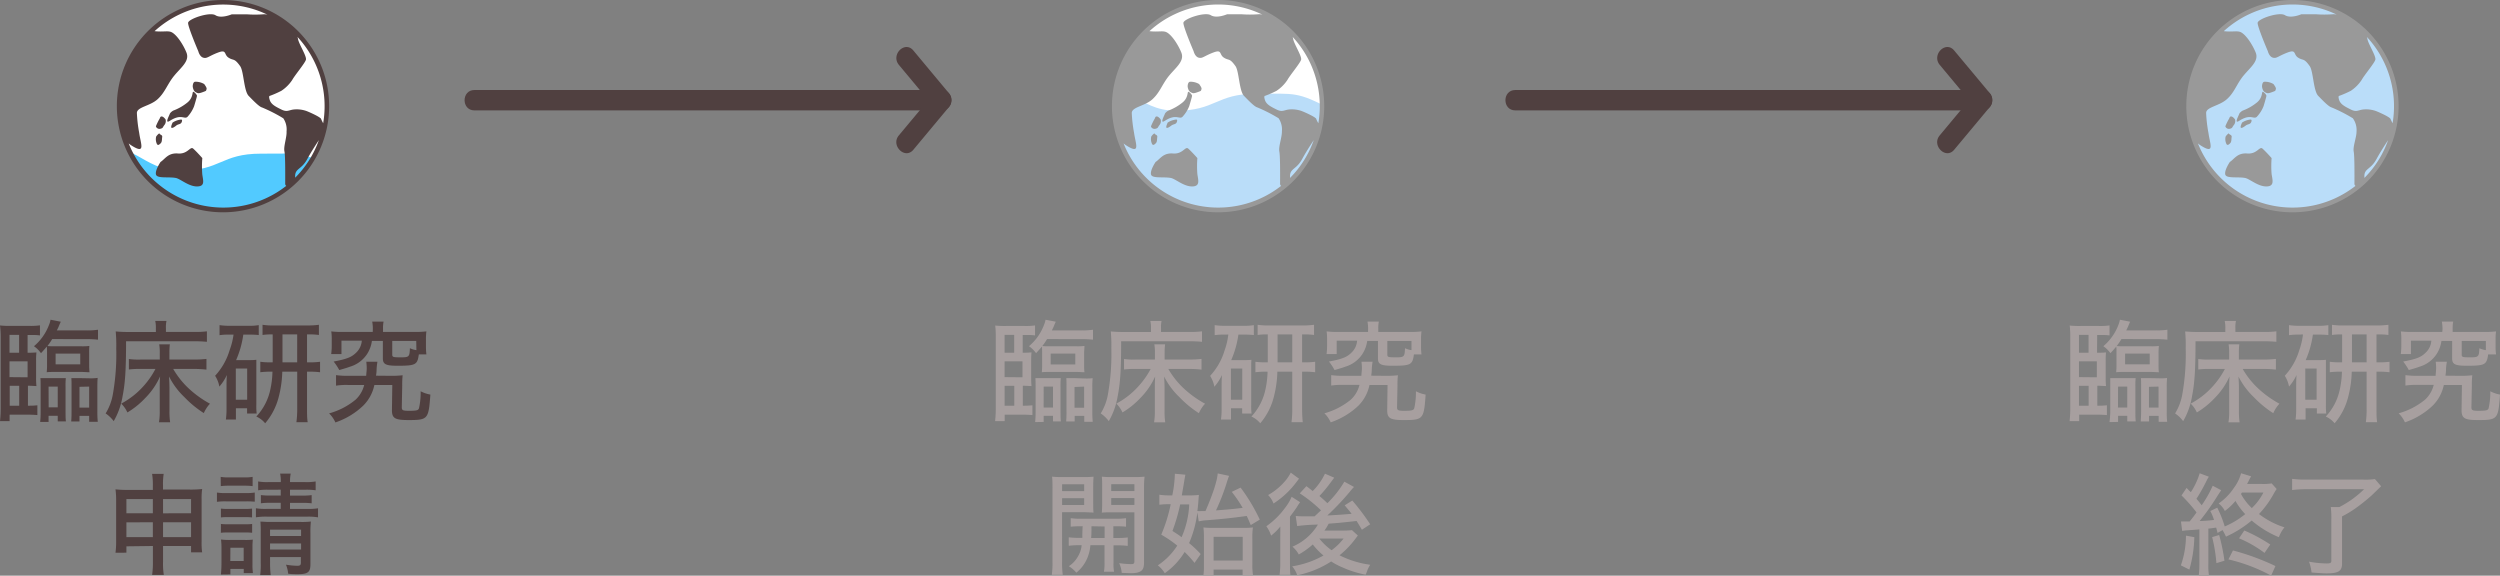 <svg xmlns="http://www.w3.org/2000/svg" xmlns:xlink="http://www.w3.org/1999/xlink" viewBox="0 0 588.79 135.58"><rect x="0" y="0" width="588.79" height="135.58" fill="#808080" stroke="none"/><defs><style>.cls-1{fill:none;}.cls-2{isolation:isolate;}.cls-3{fill:#a79f9f;}.cls-4{fill:#504040;}.cls-5{fill:#fff;}.cls-6{clip-path:url(#clip-path);}.cls-7{fill:#52caff;}.cls-8{clip-path:url(#clip-path-2);}.cls-9{fill:#baddf9;}.cls-10{fill:#999;}</style><clipPath id="clip-path"><circle class="cls-1" cx="52.52" cy="25" r="24.54"/></clipPath><clipPath id="clip-path-2"><circle class="cls-1" cx="286.88" cy="25" r="24.54"/></clipPath></defs><g id="レイヤー_2" data-name="レイヤー 2"><g id="レイヤー_1-2" data-name="レイヤー 1"><g id="臨床研究終了"><g class="cls-2"><path class="cls-3" d="M493.89,83.07A19.26,19.26,0,0,0,496,83a16.45,16.45,0,0,0-.08,1.8V89.1a17.27,17.27,0,0,0,.08,1.82c-.52,0-1.07-.07-2.05-.07v4.7h.46a16.19,16.19,0,0,0,1.8-.1v2.31c-.52-.05-1.38-.1-2.34-.1h-4.19v1.53h-2.26a25.53,25.53,0,0,0,.16-3v-17a20.73,20.73,0,0,0-.13-2.52,20.93,20.93,0,0,0,2.57.1h4.32a15,15,0,0,0,2.49-.13V79a11.54,11.54,0,0,0-1.74-.1h-1.17Zm-2-4.21h-2.26v4.21h2.26Zm1.95,10V85.1h-4.21v3.72Zm-4.21,2v4.7h2.28v-4.7Zm10-11a15.78,15.78,0,0,1-1.12,1.64,16.17,16.17,0,0,0,1.88.05h6.06a11.56,11.56,0,0,0,2-.08c-.05.52-.08,1.07-.08,1.72V85.8c0,.7,0,1.28.08,1.87-.55,0-1.12-.07-2-.07h-6.06c-.86,0-1.46,0-2,.07a15.48,15.48,0,0,0,.08-1.79V83.2c0-.75,0-1.14-.05-1.58-.45.54-.68.8-1.38,1.56a6.67,6.67,0,0,0-1.67-1.64,12.3,12.3,0,0,0,3.57-5.07,5.73,5.73,0,0,0,.33-1.17l2.42.47c-.18.36-.23.49-.52,1.19-.13.29-.23.5-.42.86h6.9a18.47,18.47,0,0,0,2.8-.16V80a25.3,25.3,0,0,0-2.73-.13Zm-2.81,19.55A21.11,21.11,0,0,0,497,97V91.26c0-1.3,0-1.48,0-2.21.72,0,.91,0,1.71,0h2.55c.78,0,1,0,1.72,0a18.15,18.15,0,0,0-.06,2.13v5.91c0,.91,0,1.4.08,2.15H501V97.92h-2.16v1.45Zm2-3.43H501V91.05h-2.16ZM500.5,85.8h5.79V83.28H500.5Zm8.19,3.3a11.54,11.54,0,0,0,1.69-.07,20.12,20.12,0,0,0-.08,2.15V97a20.18,20.18,0,0,0,.1,2.34h-2v-1.4h-2.26v1.32h-1.95c0-.62.08-1.17.08-2.23V91.26c0-1.27,0-1.66-.05-2.21.78,0,.93,0,1.71,0Zm-2.58,2v4.89h2.26V91.05Z"/><path class="cls-3" d="M524.1,77.3a7.15,7.15,0,0,0-.15-1.72h2.65a7.28,7.28,0,0,0-.13,1.72v.88h6.65a21.07,21.07,0,0,0,3-.15V80.5c-.94-.08-1.79-.13-2.94-.13H517.08c0,6.76-.21,9.88-.83,13a17.32,17.32,0,0,1-2.08,5.82,7.82,7.82,0,0,0-1.9-1.82,12.9,12.9,0,0,0,1.64-4.18,54.19,54.19,0,0,0,.86-11.13,34.78,34.78,0,0,0-.13-4c.91.08,1.79.13,2.88.13h6.58Zm8.82,7.38a26,26,0,0,0,3.09-.15v2.52a26.9,26.9,0,0,0-3.07-.16h-4.75A19.92,19.92,0,0,0,531.33,91a24.46,24.46,0,0,0,5.51,4.08,7.84,7.84,0,0,0-1.45,2.23,24.84,24.84,0,0,1-4.55-3.74,17.84,17.84,0,0,1-3.64-4.89c.07,1.28.1,1.93.1,2.52v5.7a17.29,17.29,0,0,0,.16,2.57h-2.63a14,14,0,0,0,.18-2.57V91.21c0-.83,0-1.25.08-2.55a17.1,17.1,0,0,1-3.48,5.07,19.45,19.45,0,0,1-4.22,3.41,6.57,6.57,0,0,0-1.45-2.08,18.93,18.93,0,0,0,5.35-4.24A19.28,19.28,0,0,0,524,86.89h-3.62a19.79,19.79,0,0,0-2.65.13V84.55a16.18,16.18,0,0,0,2.78.13H525V83.1a11.35,11.35,0,0,0-.13-2h2.53a13.39,13.39,0,0,0-.11,2v1.58Z"/><path class="cls-3" d="M541.31,78.81a13.06,13.06,0,0,0-2.21.13V76.57a15.21,15.21,0,0,0,2.42.16H546a12.23,12.23,0,0,0,2.36-.16v2.34a18,18,0,0,0-2.18-.1h-1.46a22.75,22.75,0,0,1-1.69,6h3.2a12.15,12.15,0,0,0,1.56-.07c0,.62,0,1,0,2v8.58a15.09,15.09,0,0,0,.08,2.08h-2.21V96.15H543V98.8h-2.36a18,18,0,0,0,.15-2.6V91c0-.94,0-1.51.08-2.68a11.37,11.37,0,0,1-1.77,2.73,7,7,0,0,0-1-2.55,15.19,15.19,0,0,0,3.41-6,16.81,16.81,0,0,0,.88-3.74Zm1.62,15.34h2.67V86.79h-2.67Zm8.68-9.26V78.76a14.39,14.39,0,0,0-2.39.13v-2.4a15.79,15.79,0,0,0,2.78.16h7.78a18.61,18.61,0,0,0,2.73-.16v2.4a16.46,16.46,0,0,0-2.58-.13h-.23v6.57h.47a16.15,16.15,0,0,0,2.6-.13v2.47a18.1,18.1,0,0,0-2.6-.13h-.47v8.84c0,1.1,0,2,.15,3.05H557.2a23.15,23.15,0,0,0,.18-3.05V87.54h-3.51a25.18,25.18,0,0,1-.78,5.72,15.31,15.31,0,0,1-3.25,6.43,5.7,5.7,0,0,0-2.08-1.59,13.24,13.24,0,0,0,3.2-5.93,21.24,21.24,0,0,0,.6-4.63h-.29a17.81,17.81,0,0,0-2.57.13V85.2a15.73,15.73,0,0,0,2.57.13h.34Zm5.77.44V78.76h-3.46v6.57Z"/><path class="cls-3" d="M579.43,88.51a22.27,22.27,0,0,0,2.84-.13,17,17,0,0,0-.11,2.34l-.1,5.2c0,.7.23.83,1.66.83,1.85,0,2.21-.11,2.39-.6a17.18,17.18,0,0,0,.39-4,8,8,0,0,0,2.29.78c-.41,5.8-.54,6-5.17,6-3.15,0-3.88-.42-3.88-2.29v-.13l.08-5.83h-4.26A9.65,9.65,0,0,1,573,95.47a17.62,17.62,0,0,1-6.6,4,6.84,6.84,0,0,0-1.48-2.13,16.73,16.73,0,0,0,6.26-3.25,7,7,0,0,0,2-3.44h-3.8a15.76,15.76,0,0,0-2.86.16V88.35a19.54,19.54,0,0,0,2.81.16h4.29c.08-1,.13-1.36.13-1.85a14.52,14.52,0,0,0-.1-1.46l2.63,0a11.63,11.63,0,0,0-.21,1.92c0,.5-.06.84-.13,1.36Zm-4.18-11a9,9,0,0,0-.16-1.77h2.68a7.93,7.93,0,0,0-.13,1.77v.67h7.43a22.9,22.9,0,0,0,2.79-.13,12.07,12.07,0,0,0-.11,1.88v1.63a13.05,13.05,0,0,0,.11,1.9H586c-.34,2.47-.76,2.68-5.08,2.68-2.7,0-3.4-.36-3.4-1.72V80.29H575a7.54,7.54,0,0,1-1.19,3.17,7.26,7.26,0,0,1-4,2.91c-.62.24-1.14.39-2.5.78a13.42,13.42,0,0,0-1.32-2c3-.57,4.16-1,5.2-2a4.32,4.32,0,0,0,1.43-2.91h-4.81v3.15h-2.39a14.41,14.41,0,0,0,.13-1.9V79.93a12.59,12.59,0,0,0-.11-1.88,21.94,21.94,0,0,0,2.76.13h7Zm10.21,2.78h-5.69v3.2c0,.62.18.67,2.08.67s2-.15,2.08-2.15a5.58,5.58,0,0,0,1.53.46Z"/><path class="cls-3" d="M516.8,126.51a30.19,30.19,0,0,1-1.17,7.64l-2-1a21.28,21.28,0,0,0,1.2-7Zm5.46-1c-.13-.6-.21-.86-.32-1.25-1.14.16-1.14.16-1.84.24v8.37a15.16,15.16,0,0,0,.15,2.68h-2.41a21.41,21.41,0,0,0,.15-2.71v-8.16c-1.4.13-2,.15-2.7.21a10.31,10.31,0,0,0-1.35.15l-.29-2.23c.47,0,.75,0,1.3,0h.75c.81-1,1-1.25,1.62-2.13a37.25,37.25,0,0,0-3.54-4l1.2-1.77c.44.47.57.63,1,1a17.29,17.29,0,0,0,2.08-4.45l2.16.81a7.25,7.25,0,0,0-.45.78,40.81,40.81,0,0,1-2.47,4.42c.65.78.76.91,1.23,1.53a26.78,26.78,0,0,0,2.6-4.6l2,1.06c-.23.34-.41.6-.83,1.25a58.62,58.62,0,0,1-4.24,6,31.78,31.78,0,0,0,3.38-.26,12.44,12.44,0,0,0-.88-2.1l1.64-.78a26.26,26.26,0,0,1,1.76,4.42,19.76,19.76,0,0,0,4.82-2.91,15.77,15.77,0,0,1-2.29-3.1,14.88,14.88,0,0,1-2.5,2.37,5.12,5.12,0,0,0-1.46-1.77,13.8,13.8,0,0,0,3.59-3.67,10.15,10.15,0,0,0,1.69-3.45l2.37.72c-.13.21-.16.26-.34.6s-.23.5-.62,1.2h3.45a12.85,12.85,0,0,0,2.35-.13l1.17,1.32a9.94,9.94,0,0,0-.63,1,22.93,22.93,0,0,1-3.53,4.89,19.47,19.47,0,0,0,6,3.14,7.87,7.87,0,0,0-1.32,2.32,23.73,23.73,0,0,1-6.4-3.93,26.31,26.31,0,0,1-6.06,3.8,13.64,13.64,0,0,0-.8-1.54Zm.39.49a44.56,44.56,0,0,1,1.24,6.06l-1.89.57a37.34,37.34,0,0,0-1-6.13Zm12.24,9.57a39.94,39.94,0,0,0-10.06-3.82l1.07-2.11a57.5,57.5,0,0,1,10,3.67Zm-1.56-5.35a27.48,27.48,0,0,0-6-3.44l1.24-1.84a38.78,38.78,0,0,1,6.12,3.3ZM528,116c-.08.15-.11.18-.21.34a13.17,13.17,0,0,0,2.55,3.32,13.31,13.31,0,0,0,2.73-3.66Z"/><path class="cls-3" d="M543.24,115.22a27.8,27.8,0,0,0-3.41.19v-2.63a24.73,24.73,0,0,0,3.38.18h13.42a15.79,15.79,0,0,0,2.7-.13l1.46,1.69c-1.72,1.67-1.85,1.8-2.29,2.21a43.63,43.63,0,0,1-4,3.17,25.17,25.17,0,0,1-2.91,1.72v11.1c0,1.77-.83,2.32-3.64,2.32-.83,0-1.59-.06-3.54-.21a10.87,10.87,0,0,0-.6-2.55,23.37,23.37,0,0,0,4.16.42c.84,0,1.1-.13,1.1-.6V122a18.88,18.88,0,0,0-.13-2.57h2a23.8,23.8,0,0,0,5.85-4.22Z"/></g></g><g id="臨床研究開始後"><g class="cls-2"><path class="cls-3" d="M240.86,83.07a19.26,19.26,0,0,0,2.08-.08,16.45,16.45,0,0,0-.08,1.8V89.1a17.27,17.27,0,0,0,.08,1.82c-.52,0-1.07-.07-2.05-.07v4.7h.46a16.19,16.19,0,0,0,1.8-.1v2.31c-.52-.05-1.38-.1-2.34-.1h-4.19v1.53h-2.26a25.53,25.53,0,0,0,.16-3v-17a20.73,20.73,0,0,0-.13-2.52,20.93,20.93,0,0,0,2.57.1h4.32a15,15,0,0,0,2.49-.13V79a11.54,11.54,0,0,0-1.74-.1h-1.17Zm-2-4.21H236.6v4.21h2.26Zm1.95,10V85.1H236.6v3.72Zm-4.21,2v4.7h2.28v-4.7Zm10-11a15.78,15.78,0,0,1-1.12,1.64,16.07,16.07,0,0,0,1.88.05h6.05a11.63,11.63,0,0,0,2-.08c0,.52-.08,1.07-.08,1.72V85.8c0,.7,0,1.28.08,1.87-.55,0-1.12-.07-2-.07h-6.05c-.86,0-1.46,0-2,.07a15.48,15.48,0,0,0,.08-1.79V83.2c0-.75,0-1.14-.06-1.58-.44.54-.67.8-1.37,1.56a6.67,6.67,0,0,0-1.67-1.64,12.18,12.18,0,0,0,3.56-5.07,5.23,5.23,0,0,0,.34-1.17l2.42.47c-.18.36-.23.49-.52,1.19-.13.29-.23.5-.42.86h6.9a18.47,18.47,0,0,0,2.8-.16V80a25.3,25.3,0,0,0-2.73-.13Zm-2.81,19.55a21.11,21.11,0,0,0,.11-2.39V91.26c0-1.3,0-1.48-.05-2.21.72,0,.91,0,1.71,0h2.55c.78,0,1,0,1.72,0a18.15,18.15,0,0,0-.06,2.13v5.91c0,.91,0,1.4.08,2.15H248V97.92H245.8v1.45Zm2-3.43H248V91.05H245.8Zm1.66-10.14h5.8V83.28h-5.8Zm8.2,3.3a11.54,11.54,0,0,0,1.69-.07,20.12,20.12,0,0,0-.08,2.15V97a20.18,20.18,0,0,0,.1,2.34h-2v-1.4h-2.26v1.32h-2c.05-.62.08-1.17.08-2.23V91.26c0-1.27,0-1.66-.05-2.21.78,0,.93,0,1.71,0Zm-2.58,2v4.89h2.26V91.05Z"/><path class="cls-3" d="M271.07,77.3a7.15,7.15,0,0,0-.15-1.72h2.65a6.77,6.77,0,0,0-.13,1.72v.88h6.65a21.07,21.07,0,0,0,3-.15V80.5c-.94-.08-1.79-.13-2.94-.13H264.05c0,6.76-.21,9.88-.83,13a17.32,17.32,0,0,1-2.08,5.82,7.82,7.82,0,0,0-1.9-1.82,12.9,12.9,0,0,0,1.64-4.18,54.19,54.19,0,0,0,.86-11.13,34.78,34.78,0,0,0-.13-4c.91.08,1.79.13,2.88.13h6.58Zm8.82,7.38a26,26,0,0,0,3.09-.15v2.52a27,27,0,0,0-3.07-.16h-4.76A20.31,20.31,0,0,0,278.3,91a24.46,24.46,0,0,0,5.51,4.08,7.84,7.84,0,0,0-1.45,2.23,24.51,24.51,0,0,1-4.55-3.74,17.64,17.64,0,0,1-3.64-4.89c.07,1.28.1,1.93.1,2.52v5.7a17.29,17.29,0,0,0,.16,2.57H271.8a14,14,0,0,0,.18-2.57V91.21c0-.83,0-1.25.08-2.55a17.1,17.1,0,0,1-3.48,5.07,19.45,19.45,0,0,1-4.22,3.41,6.57,6.57,0,0,0-1.45-2.08,18.93,18.93,0,0,0,5.35-4.24A19.28,19.28,0,0,0,271,86.89h-3.62a19.79,19.79,0,0,0-2.65.13V84.55a16.18,16.18,0,0,0,2.78.13H272V83.1a11.35,11.35,0,0,0-.13-2h2.53a13.39,13.39,0,0,0-.11,2v1.58Z"/><path class="cls-3" d="M288.28,78.81a13.06,13.06,0,0,0-2.21.13V76.57a15.21,15.21,0,0,0,2.42.16h4.45a12.23,12.23,0,0,0,2.36-.16v2.34a18,18,0,0,0-2.18-.1h-1.46a22.75,22.75,0,0,1-1.69,6h3.2a12.15,12.15,0,0,0,1.56-.07c-.05.62-.05,1-.05,2v8.58a15.09,15.09,0,0,0,.08,2.08h-2.21V96.15h-2.63V98.8h-2.36a18,18,0,0,0,.15-2.6V91c0-.94,0-1.51.08-2.68A11.37,11.37,0,0,1,286,91.08a7,7,0,0,0-1-2.55,15.19,15.19,0,0,0,3.41-6,16.81,16.81,0,0,0,.88-3.74Zm1.62,15.34h2.67V86.79H289.9Zm8.68-9.26V78.76a14.39,14.39,0,0,0-2.39.13v-2.4a15.79,15.79,0,0,0,2.78.16h7.78a18.61,18.61,0,0,0,2.73-.16v2.4a16.46,16.46,0,0,0-2.58-.13h-.23v6.57h.46a16.21,16.21,0,0,0,2.61-.13v2.47a18.16,18.16,0,0,0-2.61-.13h-.46v8.84c0,1.1.05,2,.15,3.05h-2.65a23.15,23.15,0,0,0,.18-3.05V87.54h-3.51a25.76,25.76,0,0,1-.78,5.72,15.31,15.31,0,0,1-3.25,6.43,5.7,5.7,0,0,0-2.08-1.59,13.33,13.33,0,0,0,3.2-5.93,21.88,21.88,0,0,0,.6-4.63h-.29a17.81,17.81,0,0,0-2.57.13V85.2a15.73,15.73,0,0,0,2.57.13h.34Zm5.77.44V78.76h-3.46v6.57Z"/><path class="cls-3" d="M326.4,88.51a22,22,0,0,0,2.83-.13,19.21,19.21,0,0,0-.1,2.34l-.1,5.2c0,.7.23.83,1.66.83,1.85,0,2.21-.11,2.39-.6a17.18,17.18,0,0,0,.39-4,8,8,0,0,0,2.29.78c-.41,5.8-.55,6-5.17,6-3.15,0-3.88-.42-3.88-2.29v-.13l.08-5.83h-4.26A9.65,9.65,0,0,1,320,95.47a17.62,17.62,0,0,1-6.6,4,6.84,6.84,0,0,0-1.48-2.13,16.73,16.73,0,0,0,6.26-3.25,7,7,0,0,0,2-3.44h-3.8a15.76,15.76,0,0,0-2.86.16V88.35a19.54,19.54,0,0,0,2.81.16h4.29c.08-1,.13-1.36.13-1.85a14.52,14.52,0,0,0-.1-1.46l2.62,0a13.57,13.57,0,0,0-.2,1.92c0,.5-.06.84-.13,1.36Zm-4.19-11a9.06,9.06,0,0,0-.15-1.77h2.68a7.93,7.93,0,0,0-.13,1.77v.67H332a23,23,0,0,0,2.79-.13,12.07,12.07,0,0,0-.11,1.88v1.63a13.05,13.05,0,0,0,.11,1.9H333c-.33,2.47-.75,2.68-5.07,2.68-2.7,0-3.4-.36-3.4-1.72V80.29H322a7.54,7.54,0,0,1-1.19,3.17,7.26,7.26,0,0,1-4,2.91c-.62.24-1.14.39-2.5.78a13.42,13.42,0,0,0-1.32-2c3-.57,4.16-1,5.2-2a4.32,4.32,0,0,0,1.43-2.91h-4.81v3.15h-2.39a14.41,14.41,0,0,0,.13-1.9V79.93a12.59,12.59,0,0,0-.11-1.88,21.94,21.94,0,0,0,2.76.13h7Zm10.22,2.78h-5.69v3.2c0,.62.18.67,2.08.67s2-.15,2.08-2.15a5.58,5.58,0,0,0,1.53.46Z"/><path class="cls-3" d="M250.14,132.31a20.07,20.07,0,0,0,.16,3.06h-2.58a20.53,20.53,0,0,0,.16-3.09V115.17c0-1.35,0-2.08-.1-2.91a22.61,22.61,0,0,0,2.67.1h4.45a21.92,21.92,0,0,0,2.65-.1c-.05.73-.08,1.51-.08,2.44v3.64c0,1.15,0,1.67.08,2.37-.7,0-1.51-.08-2.49-.08h-4.92Zm0-16.64h5.2v-1.62h-5.2Zm0,3.27h5.2v-1.61h-5.2Zm4.6,5a24.93,24.93,0,0,0-2.57.1v-2a17.13,17.13,0,0,0,2.57.13h7.86a17.67,17.67,0,0,0,2.6-.13v2a24.76,24.76,0,0,0-2.55-.1h-.44v2.76H263a17,17,0,0,0,2.6-.13v2a18.18,18.18,0,0,0-2.6-.13h-.75v4a10.43,10.43,0,0,0,.13,2.21H260a11.85,11.85,0,0,0,.13-2.24v-4h-3.33a9.58,9.58,0,0,1-.75,3.09,8.83,8.83,0,0,1-2.55,3.38,7.62,7.62,0,0,0-1.77-1.53,6.44,6.44,0,0,0,2.11-2.24,6.31,6.31,0,0,0,.91-2.7h-.42a17.89,17.89,0,0,0-2.62.13v-2a17.21,17.21,0,0,0,2.62.13h.58c0-1.17,0-1.17.07-2.76Zm2.32,0c0,1.25,0,1.92-.08,2.76h3.17V124Zm12.38,8.48c0,1.06-.19,1.66-.63,2s-1.09.58-2.52.58l-2.11-.08a6.52,6.52,0,0,0-.6-2.29,23.24,23.24,0,0,0,2.76.23c.68,0,.83-.13.83-.7V120.66H262c-1,0-1.8,0-2.5.08.05-.65.08-1.28.08-2.4V114.7c0-.91,0-1.61-.08-2.44a22,22,0,0,0,2.65.1h4.68a23.67,23.67,0,0,0,2.73-.1,25.31,25.31,0,0,0-.12,2.89Zm-7.73-16.77h5.46v-1.62h-5.46Zm0,3.27h5.46v-1.61h-5.46Z"/><path class="cls-3" d="M282,120.66a25.85,25.85,0,0,1-1.95,7.25,25.76,25.76,0,0,1,2.73,2.58l-1.45,2.08A25.22,25.22,0,0,0,279,130a16.74,16.74,0,0,1-4.68,5,6.6,6.6,0,0,0-1.64-1.85,15.67,15.67,0,0,0,4.58-4.65,27.63,27.63,0,0,0-3.77-2.58,36.13,36.13,0,0,0,2.23-7.17H275a14.72,14.72,0,0,0-1.95.13v-2.37a13.13,13.13,0,0,0,2.13.16h.91a28.17,28.17,0,0,0,.6-4.81v-.29l2.49.23c-.07.34-.15.76-.28,1.56s-.37,2.16-.57,3.31H280a17.22,17.22,0,0,0,2.36-.11c-.08.81-.08.81-.1,1.22-.08,1.12-.11,1.41-.26,2.58a6.58,6.58,0,0,0,1,0c.21,0,.65,0,.91,0,1.71-3.92,2.73-7,2.88-8.86l2.68.57c-.13.31-.18.47-.47,1.33a50.18,50.18,0,0,1-2.62,6.81c3.69-.29,3.69-.29,6.29-.6a31.15,31.15,0,0,0-2.57-3.77l2.08-1a42.86,42.86,0,0,1,4.52,7.54l-2.13,1.28c-.52-1.23-.7-1.64-.94-2.14-3.85.52-5.43.68-9.31,1a10.45,10.45,0,0,0-2,.28Zm-4.05-1.87a43,43,0,0,1-1.82,6.26c1.17.76,1.58,1,2.15,1.48a21.35,21.35,0,0,0,1.8-7.74Zm7.87,16.71h-2.39a16.3,16.3,0,0,0,.11-2.31v-6.53a19.81,19.81,0,0,0-.11-2.44,17.76,17.76,0,0,0,2.26.1h6.95a17.49,17.49,0,0,0,2.44-.1,16.84,16.84,0,0,0-.13,2.65v6a14.86,14.86,0,0,0,.16,2.63h-2.45v-1.35h-6.84Zm0-3.48h6.86v-5.59h-6.86Z"/><path class="cls-3" d="M301.54,124a12.71,12.71,0,0,1-2.18,2.15,7.77,7.77,0,0,0-1.12-2.21,18.77,18.77,0,0,0,4.42-4.34,11,11,0,0,0,1.54-2.6l2,1.28a11.17,11.17,0,0,0-.76,1.14c-.2.31-.83,1.2-1.63,2.26v10.64c0,1.37,0,2.23.1,3.06h-2.55a19.58,19.58,0,0,0,.16-2.91v-5.15Zm4.4-11.26c-.21.26-.21.28-.5.65a20.93,20.93,0,0,1-5.51,5.2,5.46,5.46,0,0,0-1.27-2,14.77,14.77,0,0,0,4.08-3.38,9.72,9.72,0,0,0,1.25-1.9Zm8.29-.24-.83,1.12a34.58,34.58,0,0,1-2.65,3.2c.83.7,1.25,1.09,1.87,1.69a24.67,24.67,0,0,0,4-5.07l2.27,1.25a13.36,13.36,0,0,0-1,1.14,61.1,61.1,0,0,1-5.28,5.57c1.77-.08,3.67-.21,5.72-.39-.52-.68-.8-1-1.64-2l1.8-1.12a50.76,50.76,0,0,1,4.21,5.59l-1.95,1.28c-.7-1.2-.94-1.56-1.25-2.06-4,.44-4,.44-6.58.63a11.14,11.14,0,0,1-1,1.63h4.39a20.85,20.85,0,0,0,2.11-.1l1.38,1.27c-.21.26-.23.32-.5.65a21.3,21.3,0,0,1-3.82,4,22.7,22.7,0,0,0,7.23,2.23,8.38,8.38,0,0,0-.62,1.17,9.35,9.35,0,0,1-.47,1.17,24.51,24.51,0,0,1-5.49-1.74,16.16,16.16,0,0,1-2.62-1.38,22.88,22.88,0,0,1-8,3.25,5.85,5.85,0,0,0-1.19-2.1,21.8,21.8,0,0,0,7.38-2.55,16.56,16.56,0,0,1-2.52-2.6,18.11,18.11,0,0,1-3.3,2.36,6.29,6.29,0,0,0-1.49-1.84,12.89,12.89,0,0,0,6-5.2,43.3,43.3,0,0,0-4.89.34l-.34-2.37a15,15,0,0,0,1.67.08c.18,0,1.11,0,2.78,0l1.51-1.41a34.22,34.22,0,0,0-5-4l1.56-1.69c.73.55,1,.76,1.48,1.15a14.53,14.53,0,0,0,2.89-4.09Zm-3.51,14.33a14,14,0,0,0,2.89,2.76,14.06,14.06,0,0,0,2.83-2.76Z"/></g></g><g id="臨床研究申請"><g class="cls-2"><path class="cls-4" d="M6.5,83.07A19.26,19.26,0,0,0,8.58,83a16.45,16.45,0,0,0-.08,1.8V89.1a17.27,17.27,0,0,0,.08,1.82c-.52,0-1.07-.07-2-.07v4.7H7a16.19,16.19,0,0,0,1.8-.1v2.31c-.52-.05-1.38-.1-2.34-.1H2.26v1.53H0a25.53,25.53,0,0,0,.16-3v-17A20.73,20.73,0,0,0,0,76.65a20.93,20.93,0,0,0,2.57.1H6.92a15,15,0,0,0,2.49-.13V79a11.54,11.54,0,0,0-1.74-.1H6.5Zm-2-4.21H2.24v4.21H4.5Zm2,10V85.1H2.24v3.72Zm-4.21,2v4.7H4.52v-4.7Zm10-11a15.78,15.78,0,0,1-1.12,1.64,16.07,16.07,0,0,0,1.88.05h6a11.63,11.63,0,0,0,2-.08A15,15,0,0,0,21,83.15V85.8a18,18,0,0,0,.08,1.87c-.55,0-1.12-.07-2-.07H13c-.86,0-1.46,0-2,.07a15.48,15.48,0,0,0,.08-1.79V83.2c0-.75,0-1.14-.06-1.58-.44.54-.67.8-1.37,1.56A6.67,6.67,0,0,0,8,81.54a12.18,12.18,0,0,0,3.56-5.07,5.23,5.23,0,0,0,.34-1.17l2.42.47c-.18.36-.23.49-.52,1.19-.13.29-.23.5-.42.86h6.89a18.53,18.53,0,0,0,2.81-.16V80a25.3,25.3,0,0,0-2.73-.13ZM9.46,99.37A21.11,21.11,0,0,0,9.57,97V91.26c0-1.3,0-1.48-.05-2.21.72,0,.91,0,1.71,0h2.55c.78,0,1,0,1.72,0a18.15,18.15,0,0,0-.06,2.13v5.91c0,.91,0,1.4.08,2.15H13.6V97.92H11.44v1.45Zm2-3.43H13.6V91.05H11.44ZM13.1,85.8h5.8V83.28H13.1Zm8.19,3.3A11.4,11.4,0,0,0,23,89c-.05.65-.07,1.09-.07,2.15V97a20.18,20.18,0,0,0,.1,2.34H21v-1.4H18.72v1.32H16.77c.05-.62.08-1.17.08-2.23V91.26c0-1.27,0-1.66-.05-2.21.78,0,.93,0,1.71,0Zm-2.57,2v4.89H21V91.05Z"/><path class="cls-4" d="M36.71,77.3a7.15,7.15,0,0,0-.15-1.72h2.65a6.77,6.77,0,0,0-.13,1.72v.88h6.65a21.07,21.07,0,0,0,3-.15V80.5c-.94-.08-1.8-.13-2.94-.13H29.69c0,6.76-.21,9.88-.83,13a17.32,17.32,0,0,1-2.08,5.82,7.82,7.82,0,0,0-1.9-1.82,12.9,12.9,0,0,0,1.64-4.18,54.19,54.19,0,0,0,.86-11.13,34.78,34.78,0,0,0-.13-4c.91.08,1.79.13,2.88.13h6.58Zm8.82,7.38a26,26,0,0,0,3.09-.15v2.52a27,27,0,0,0-3.07-.16H40.79A20.31,20.31,0,0,0,43.94,91a24.46,24.46,0,0,0,5.51,4.08A7.84,7.84,0,0,0,48,97.29a24.51,24.51,0,0,1-4.55-3.74,17.64,17.64,0,0,1-3.64-4.89c.07,1.28.1,1.93.1,2.52v5.7a17.29,17.29,0,0,0,.16,2.57H37.44a14,14,0,0,0,.18-2.57V91.21c0-.83,0-1.25.08-2.55a17.1,17.1,0,0,1-3.48,5.07A19.45,19.45,0,0,1,30,97.14a6.57,6.57,0,0,0-1.45-2.08,18.93,18.93,0,0,0,5.35-4.24,19.28,19.28,0,0,0,2.71-3.93H33a19.79,19.79,0,0,0-2.65.13V84.55a16.18,16.18,0,0,0,2.78.13h4.5V83.1a11.35,11.35,0,0,0-.13-2H40a15.16,15.16,0,0,0-.1,2v1.58Z"/><path class="cls-4" d="M53.92,78.81a13.06,13.06,0,0,0-2.21.13V76.57a15.21,15.21,0,0,0,2.42.16h4.45a12.23,12.23,0,0,0,2.36-.16v2.34a18,18,0,0,0-2.18-.1H57.3a22.75,22.75,0,0,1-1.69,6h3.2a12.15,12.15,0,0,0,1.56-.07c0,.62,0,1,0,2v8.58a15.09,15.09,0,0,0,.08,2.08H58.19V96.15H55.56V98.8H53.2a18,18,0,0,0,.15-2.6V91c0-.94,0-1.51.08-2.68a11.37,11.37,0,0,1-1.77,2.73,7,7,0,0,0-1-2.55,15.19,15.19,0,0,0,3.41-6A16.81,16.81,0,0,0,55,78.81Zm1.62,15.34h2.67V86.79H55.54Zm8.68-9.26V78.76a14.39,14.39,0,0,0-2.39.13v-2.4a15.79,15.79,0,0,0,2.78.16h7.77a18.61,18.61,0,0,0,2.73-.16v2.4a16.25,16.25,0,0,0-2.57-.13h-.23v6.57h.46a16.21,16.21,0,0,0,2.61-.13v2.47a18.16,18.16,0,0,0-2.61-.13h-.46v8.84c0,1.1,0,2,.15,3.05H69.81A23.15,23.15,0,0,0,70,96.38V87.54H66.48a25.76,25.76,0,0,1-.78,5.72,15.31,15.31,0,0,1-3.25,6.43,5.7,5.7,0,0,0-2.08-1.59,13.33,13.33,0,0,0,3.2-5.93,21.88,21.88,0,0,0,.6-4.63h-.29a17.81,17.81,0,0,0-2.57.13V85.2a15.73,15.73,0,0,0,2.57.13h.34Zm5.77.44V78.76H66.53v6.57Z"/><path class="cls-4" d="M92,88.51a22,22,0,0,0,2.83-.13,19.21,19.21,0,0,0-.1,2.34l-.1,5.2c0,.7.23.83,1.66.83,1.85,0,2.21-.11,2.39-.6a17.18,17.18,0,0,0,.39-4,7.91,7.91,0,0,0,2.29.78c-.42,5.8-.55,6-5.17,6-3.15,0-3.88-.42-3.88-2.29v-.13l.08-5.83H88.17a9.65,9.65,0,0,1-2.58,4.81,17.62,17.62,0,0,1-6.6,4,6.84,6.84,0,0,0-1.48-2.13,16.73,16.73,0,0,0,6.26-3.25,7,7,0,0,0,2-3.44H82a15.76,15.76,0,0,0-2.86.16V88.35a19.54,19.54,0,0,0,2.81.16h4.29c.08-1,.13-1.36.13-1.85a14.52,14.52,0,0,0-.1-1.46l2.62,0a13.57,13.57,0,0,0-.2,1.92c0,.5-.06.84-.13,1.36Zm-4.19-11a9.06,9.06,0,0,0-.15-1.77h2.68a7.93,7.93,0,0,0-.13,1.77v.67h7.43a22.74,22.74,0,0,0,2.78-.13,13.69,13.69,0,0,0-.1,1.88v1.63a14.83,14.83,0,0,0,.1,1.9H98.64c-.33,2.47-.75,2.68-5.07,2.68-2.7,0-3.4-.36-3.4-1.72V80.29H87.59a7.54,7.54,0,0,1-1.19,3.17,7.26,7.26,0,0,1-4,2.91c-.62.24-1.14.39-2.5.78a13.42,13.42,0,0,0-1.32-2c3-.57,4.16-1,5.2-2a4.32,4.32,0,0,0,1.43-2.91H80.42v3.15H78a14.41,14.41,0,0,0,.13-1.9V79.93a12.59,12.59,0,0,0-.11-1.88,21.94,21.94,0,0,0,2.76.13h7Zm10.22,2.78H92.38v3.2c0,.62.18.67,2.08.67s2-.15,2.08-2.15a5.58,5.58,0,0,0,1.53.46Z"/><path class="cls-4" d="M29.77,128.67v1.5H27.2a18.55,18.55,0,0,0,.15-2.52v-9.9a18,18,0,0,0-.15-2.5,23.74,23.74,0,0,0,2.86.13H36v-1a15.72,15.72,0,0,0-.18-2.78h2.73a15.46,15.46,0,0,0-.16,2.7v1h6.22a24.6,24.6,0,0,0,3-.13,16.28,16.28,0,0,0-.13,2.47v9.93a16.52,16.52,0,0,0,.13,2.52H45v-1.5H38.4v3.66a17.06,17.06,0,0,0,.18,3.15H35.83a20.7,20.7,0,0,0,.18-3.15v-3.66Zm0-11.13v3.35H36v-3.35Zm0,5.48v3.49H36V123Zm8.63-2.13H45v-3.35H38.4Zm0,5.62H45V123H38.4Z"/><path class="cls-4" d="M51.09,116a11.6,11.6,0,0,0,2.08.13H57.9A12.63,12.63,0,0,0,60,116v2.16a18.88,18.88,0,0,0-1.92-.08H53.17a14.58,14.58,0,0,0-2.08.11Zm.88-3.69a11,11,0,0,0,2,.13h3.53a11,11,0,0,0,2-.13v2.18a15.36,15.36,0,0,0-2-.1H54a14.61,14.61,0,0,0-2,.1Zm.06,23c.07-.81.13-1.64.13-2.53v-3.64a15.43,15.43,0,0,0-.11-2.08,14.68,14.68,0,0,0,2.08.11h3.59a14.3,14.3,0,0,0,1.82-.08,17.91,17.91,0,0,0-.08,1.92v3.9a14.55,14.55,0,0,0,.11,2.06H57.41V134H54.26v1.28Zm0-15.53a12.1,12.1,0,0,0,1.69.08h4a11,11,0,0,0,1.64-.08v2.08a14.76,14.76,0,0,0-1.64-.07h-4a15.27,15.27,0,0,0-1.69.07Zm0,3.62a14.51,14.51,0,0,0,1.69.08h4a13.58,13.58,0,0,0,1.66-.08v2.08a14.39,14.39,0,0,0-1.69-.08h-4a14.12,14.12,0,0,0-1.67.08Zm2.21,8.73h3.15V129H54.26Zm9-16.79a13.94,13.94,0,0,0-2.44.13v-2.08a12.34,12.34,0,0,0,2.44.15h2.89a8.65,8.65,0,0,0-.16-2h2.5a8.8,8.8,0,0,0-.16,2h3.54a12.61,12.61,0,0,0,2.49-.15v2.08a14.94,14.94,0,0,0-2.49-.13H68.3v1.38h2.84a16.14,16.14,0,0,0,2.26-.11v1.93a17.7,17.7,0,0,0-2.29-.11H68.3v1.43h4a14.19,14.19,0,0,0,2.6-.15v2.13a14.37,14.37,0,0,0-2.6-.16H62.89a14.34,14.34,0,0,0-2.62.16V119.7a13.2,13.2,0,0,0,2.62.15h3.23v-1.43H63.7a17.5,17.5,0,0,0-2.26.11V116.6a17.21,17.21,0,0,0,2.29.11h2.39v-1.38Zm.37,17.18a21.63,21.63,0,0,0,.15,2.92H61.28a19.18,19.18,0,0,0,.13-2.92v-7.46a22,22,0,0,0-.08-2.21c.71,0,1.17.08,2.21.08h7.31a18.28,18.28,0,0,0,2.37-.1,22.16,22.16,0,0,0-.11,2.7v7.38c0,1.85-.6,2.32-3,2.32-.65,0-1.41,0-2.24-.11a7.31,7.31,0,0,0-.52-2.13,17.34,17.34,0,0,0,2.65.26c.68,0,.86-.15.86-.75v-1.3H63.6Zm7.3-6.29v-1.48H63.6v1.48Zm0,3.2V128H63.6v1.43Z"/></g></g><path class="cls-4" d="M111.73,26h110c3.09,0,3.1-4.8,0-4.8h-110c-3.08,0-3.09,4.8,0,4.8Z"/><path class="cls-4" d="M356.87,26h110c3.09,0,3.09-4.8,0-4.8h-110c-3.09,0-3.09,4.8,0,4.8Z"/><path class="cls-4" d="M211.7,15.28l8.34,10v-3.4l-8.34,10c-2,2.36,1.42,5.77,3.4,3.4l8.33-10a2.49,2.49,0,0,0,0-3.4l-8.33-10c-2-2.37-5.36,1-3.4,3.4Z"/><path class="cls-4" d="M456.84,15.28l8.33,10v-3.4l-8.33,10c-2,2.36,1.41,5.77,3.39,3.4l8.34-10a2.5,2.5,0,0,0,0-3.4l-8.34-10c-2-2.37-5.36,1-3.39,3.4Z"/><circle class="cls-5" cx="52.52" cy="25" r="24.77"/><g class="cls-6"><path class="cls-7" d="M81.22,69.4c-8.36,4.36-10.35-3.77-19.78-3.77s-9.42,4-18.85,4-9.57.58-17.93-3.78c-4.35-2.26-2.92-3.13-2.92-8s4-4.92,4-9.83-7.29-9.33-2.93-11.6c8.36-4.36,10.35,3.77,19.78,3.77s9.42-4,18.85-4,9.57-.58,17.93,3.77c4.36,2.27,2.92,3.14,2.92,8s-5.23,5.62-3.92,10.36C80.06,64.47,85.58,67.13,81.22,69.4Z"/></g><path class="cls-4" d="M47.65,37.23S46.22,35.62,45.5,35s-1.25,1.33-3.58,1.15-3,1.26-4.11,2c0,0-1.31,1.91-1.08,2.93s2.87.51,4.66.83c1.09.2,3,2,5,2s1.43-1.43,1.25-2.86A24.06,24.06,0,0,1,47.65,37.23Z"/><path class="cls-4" d="M40,28.46c2.68-1.74,3.39-.28,4.14-.93A7.9,7.9,0,0,0,45.72,25s.66-2.17.67-2.43-.68-1-.9-.95,0,1.35-1.25,2.44a11.85,11.85,0,0,1-3.47,2s-.67.4-.8.8S38.71,29.28,40,28.46Z"/><path class="cls-4" d="M46,19.25c-.62,0-.61,1.11-.61,1.11s.08,1,.66,1.33.75.36,1.73,0,.67-.26.85-.62-.36-1-.53-1.27A4,4,0,0,0,46,19.25Z"/><path class="cls-4" d="M37.8,30.32c.66-.18.44-.27.93-.89A1.47,1.47,0,0,0,39,28.14s-.45-.67-.89-.71-.4.44-.63.71a15.56,15.56,0,0,0-.75,1.56C36.68,29.92,37.13,30.5,37.8,30.32Z"/><path class="cls-4" d="M37.8,33.79c.41-.37.31-.95.4-1.51s-.55-.49-.68-.89a3,3,0,0,0-.74.77A2.61,2.61,0,0,0,37,34C37.24,34.23,37.4,34.16,37.8,33.79Z"/><path class="cls-4" d="M42.39,28.19a4.32,4.32,0,0,0-1.74.68s-.45.94-.31,1.17S41,30,41.5,29.58s1.1-.23,1.32-.89S42.61,28.15,42.39,28.19Z"/><path class="cls-4" d="M52.52,0a25,25,0,1,0,25,25A25,25,0,0,0,52.52,0ZM67,35.7c.22,1.17.17,6,.17,7.49a.66.66,0,0,0,.24.59,24,24,0,0,1-37.1-10,6.3,6.3,0,0,0,.68.5c3.4,2.15,2.15-.36,1.79-3a32.92,32.92,0,0,1-.54-4.66c0-1.43,3.05-1.61,4.84-3.22s2.32-3.58,3.93-5.55,3.7-3.45,2.91-5.45c-.72-1.82-2.27-4.22-3.52-4.82-.86-.41-2,0-4-.24A24,24,0,0,1,63,3.46a3,3,0,0,0-1-.09,26.83,26.83,0,0,1-3.91,0H54.59s-2.48,1.08-3.84.22-6.39.86-6.45,1.79,2.4,6.68,2.4,6.68.3,1.28,1.19,1.53,1.19-.34,3.4-1.19,1.36.43,2.55,1.19,1.31,0,2.73,2c.85,1.23.85,5.82,2,7s2.47,2.55,3.15,2.72a36.8,36.8,0,0,1,5,2.55,4.7,4.7,0,0,1,.77,3.1C67.57,32.36,66.72,34.54,67,35.7Zm2.51,6.21a3,3,0,0,0,0-.42c0-1.87,1.53-1.53,2.89-4.09.67-1.26,1.77-3,2.7-4.4A23.92,23.92,0,0,1,69.46,41.91ZM75.62,28c-.2-.47-3-1.71-3.57-1.9a7,7,0,0,0-2.89-.31c-1.18.14-1.53.68-2.9,0s-2.38-1.19-2.72-2.21,0-1,0-1a23.41,23.41,0,0,0,2.72-1.19,9,9,0,0,0,2.56-2.55c.58-1.08,3-3.95,3.23-4.77s-1.7-3.74-1.87-4.93a2.66,2.66,0,0,0-.13-.45,24,24,0,0,1,6.06,20.34C75.9,28.63,75.7,28.23,75.62,28Z"/><circle class="cls-5" cx="286.88" cy="25" r="24.77"/><g class="cls-8"><path class="cls-9" d="M315.58,55.33c-8.36,4.36-10.35-3.78-19.78-3.78s-9.42,4-18.85,4-9.57.59-17.93-3.77c-4.35-2.27-2.92-3.14-2.92-8.05s4-4.91,4-9.83-7.29-9.33-2.93-11.6c8.36-4.36,10.35,3.78,19.78,3.78s9.42-4,18.85-4,9.57-.59,17.93,3.77c4.36,2.27,2.92,3.14,2.92,8s-5.23,5.62-3.92,10.36C314.42,50.39,319.94,53.06,315.58,55.33Z"/></g><path class="cls-10" d="M282,37.23s-1.43-1.61-2.15-2.23-1.25,1.33-3.58,1.15-3,1.26-4.11,2c0,0-1.31,1.91-1.08,2.93s2.87.51,4.66.83c1.09.2,3,2,5,2S282.19,42.42,282,41A24.06,24.06,0,0,1,282,37.23Z"/><path class="cls-10" d="M274.33,28.46c2.68-1.74,3.39-.28,4.14-.93A7.9,7.9,0,0,0,280.08,25s.66-2.17.67-2.43-.68-1-.9-.95,0,1.35-1.25,2.44a11.85,11.85,0,0,1-3.47,2s-.67.4-.8.8S273.07,29.28,274.33,28.46Z"/><path class="cls-10" d="M280.32,19.25c-.62,0-.61,1.11-.61,1.11s.08,1,.66,1.33.75.36,1.73,0,.67-.26.85-.62-.36-1-.53-1.27A4,4,0,0,0,280.32,19.25Z"/><path class="cls-10" d="M272.16,30.32c.66-.18.44-.27.93-.89a1.47,1.47,0,0,0,.27-1.29s-.45-.67-.89-.71-.4.44-.63.71a15.56,15.56,0,0,0-.75,1.56C271,29.92,271.49,30.5,272.16,30.32Z"/><path class="cls-10" d="M272.16,33.79c.41-.37.31-.95.4-1.51s-.55-.49-.68-.89a3,3,0,0,0-.74.77,2.61,2.61,0,0,0,.22,1.81C271.6,34.23,271.76,34.16,272.16,33.79Z"/><path class="cls-10" d="M276.75,28.19a4.32,4.32,0,0,0-1.74.68s-.45.94-.31,1.17.65-.06,1.16-.46,1.1-.23,1.32-.89S277,28.15,276.75,28.19Z"/><path class="cls-10" d="M286.88,0a25,25,0,1,0,25,25A25,25,0,0,0,286.88,0Zm14.43,35.7c.22,1.17.17,6,.17,7.49a.66.66,0,0,0,.24.59,24,24,0,0,1-37.1-10,6.3,6.3,0,0,0,.68.5c3.4,2.15,2.15-.36,1.79-3a32.92,32.92,0,0,1-.54-4.66c0-1.43,3.05-1.61,4.84-3.22s2.32-3.58,3.93-5.55,3.7-3.45,2.91-5.45c-.72-1.82-2.27-4.22-3.52-4.82-.86-.41-2,0-4-.24a24,24,0,0,1,26.62-3.89,3,3,0,0,0-1-.09,26.83,26.83,0,0,1-3.91,0H289s-2.47,1.08-3.84.22-6.39.86-6.45,1.79,2.4,6.68,2.4,6.68.3,1.28,1.19,1.53,1.19-.34,3.4-1.19,1.36.43,2.55,1.19,1.31,0,2.73,2c.85,1.23.85,5.82,2,7s2.47,2.55,3.15,2.72a36.8,36.8,0,0,1,5,2.55,4.75,4.75,0,0,1,.78,3.1C301.93,32.36,301.08,34.54,301.31,35.7Zm2.51,6.21a3,3,0,0,0,0-.42c0-1.87,1.53-1.53,2.89-4.09.68-1.26,1.77-3,2.7-4.4A23.92,23.92,0,0,1,303.82,41.91ZM310,28c-.2-.47-3-1.71-3.57-1.9a7,7,0,0,0-2.89-.31c-1.18.14-1.53.68-2.9,0s-2.38-1.19-2.72-2.21,0-1,0-1a23.41,23.41,0,0,0,2.72-1.19,9,9,0,0,0,2.56-2.55c.58-1.08,3-3.95,3.23-4.77s-1.7-3.74-1.87-4.93a2,2,0,0,0-.13-.45,24,24,0,0,1,6.06,20.34C310.26,28.63,310.06,28.23,310,28Z"/><circle class="cls-9" cx="539.91" cy="25" r="24.77"/><path class="cls-10" d="M535,37.23s-1.43-1.61-2.15-2.23-1.25,1.33-3.58,1.15-3,1.26-4.11,2c0,0-1.31,1.91-1.08,2.93s2.87.51,4.66.83c1.09.2,3,2,5,2S535.22,42.42,535,41A24.06,24.06,0,0,1,535,37.23Z"/><path class="cls-10" d="M527.36,28.46c2.68-1.74,3.39-.28,4.14-.93A7.9,7.9,0,0,0,533.11,25s.66-2.17.67-2.43-.68-1-.9-.95,0,1.35-1.25,2.44a11.72,11.72,0,0,1-3.47,2s-.67.4-.8.8S526.1,29.28,527.36,28.46Z"/><path class="cls-10" d="M533.35,19.25c-.62,0-.61,1.11-.61,1.11s.08,1,.66,1.33.75.36,1.73,0,.67-.26.85-.62-.36-1-.53-1.27A4,4,0,0,0,533.35,19.25Z"/><path class="cls-10" d="M525.19,30.32c.66-.18.44-.27.93-.89a1.47,1.47,0,0,0,.27-1.29s-.45-.67-.89-.71-.4.44-.63.71a15.56,15.56,0,0,0-.75,1.56C524.07,29.92,524.52,30.5,525.19,30.32Z"/><path class="cls-10" d="M525.19,33.79c.41-.37.31-.95.4-1.51s-.55-.49-.68-.89a3,3,0,0,0-.74.77,2.61,2.61,0,0,0,.22,1.81C524.63,34.23,524.79,34.16,525.19,33.79Z"/><path class="cls-10" d="M529.78,28.19a4.32,4.32,0,0,0-1.74.68s-.45.94-.31,1.17.65-.06,1.16-.46,1.1-.23,1.33-.89S530,28.15,529.78,28.19Z"/><path class="cls-10" d="M539.91,0a25,25,0,1,0,25,25A25,25,0,0,0,539.91,0Zm14.43,35.7c.22,1.17.17,6,.17,7.49a.66.66,0,0,0,.24.59,24,24,0,0,1-37.1-10,6.3,6.3,0,0,0,.68.5c3.4,2.15,2.15-.36,1.79-3a32.92,32.92,0,0,1-.54-4.66c0-1.43,3-1.61,4.84-3.22s2.32-3.58,3.93-5.55,3.7-3.45,2.91-5.45c-.72-1.82-2.27-4.22-3.52-4.82-.86-.41-2,0-4-.24a24,24,0,0,1,26.62-3.89,3,3,0,0,0-1-.09,26.83,26.83,0,0,1-3.91,0H542s-2.47,1.08-3.84.22-6.39.86-6.45,1.79,2.4,6.68,2.4,6.68.3,1.28,1.19,1.53,1.19-.34,3.4-1.19,1.36.43,2.55,1.19,1.32,0,2.73,2c.85,1.23.85,5.82,2,7s2.47,2.55,3.15,2.72a36.8,36.8,0,0,1,5,2.55A4.75,4.75,0,0,1,555,31C555,32.36,554.11,34.54,554.34,35.7Zm2.51,6.21a3,3,0,0,0,0-.42c0-1.87,1.53-1.53,2.89-4.09.68-1.26,1.77-3,2.7-4.4A23.92,23.92,0,0,1,556.85,41.91ZM563,28c-.2-.47-3-1.71-3.57-1.9a7,7,0,0,0-2.89-.31c-1.18.14-1.53.68-2.89,0s-2.39-1.19-2.73-2.21,0-1,0-1a24.2,24.2,0,0,0,2.73-1.19,9.15,9.15,0,0,0,2.55-2.55c.58-1.08,3-3.95,3.23-4.77s-1.7-3.74-1.87-4.93a2,2,0,0,0-.13-.45,24,24,0,0,1,6.06,20.34C563.29,28.63,563.09,28.23,563,28Z"/></g></g></svg>